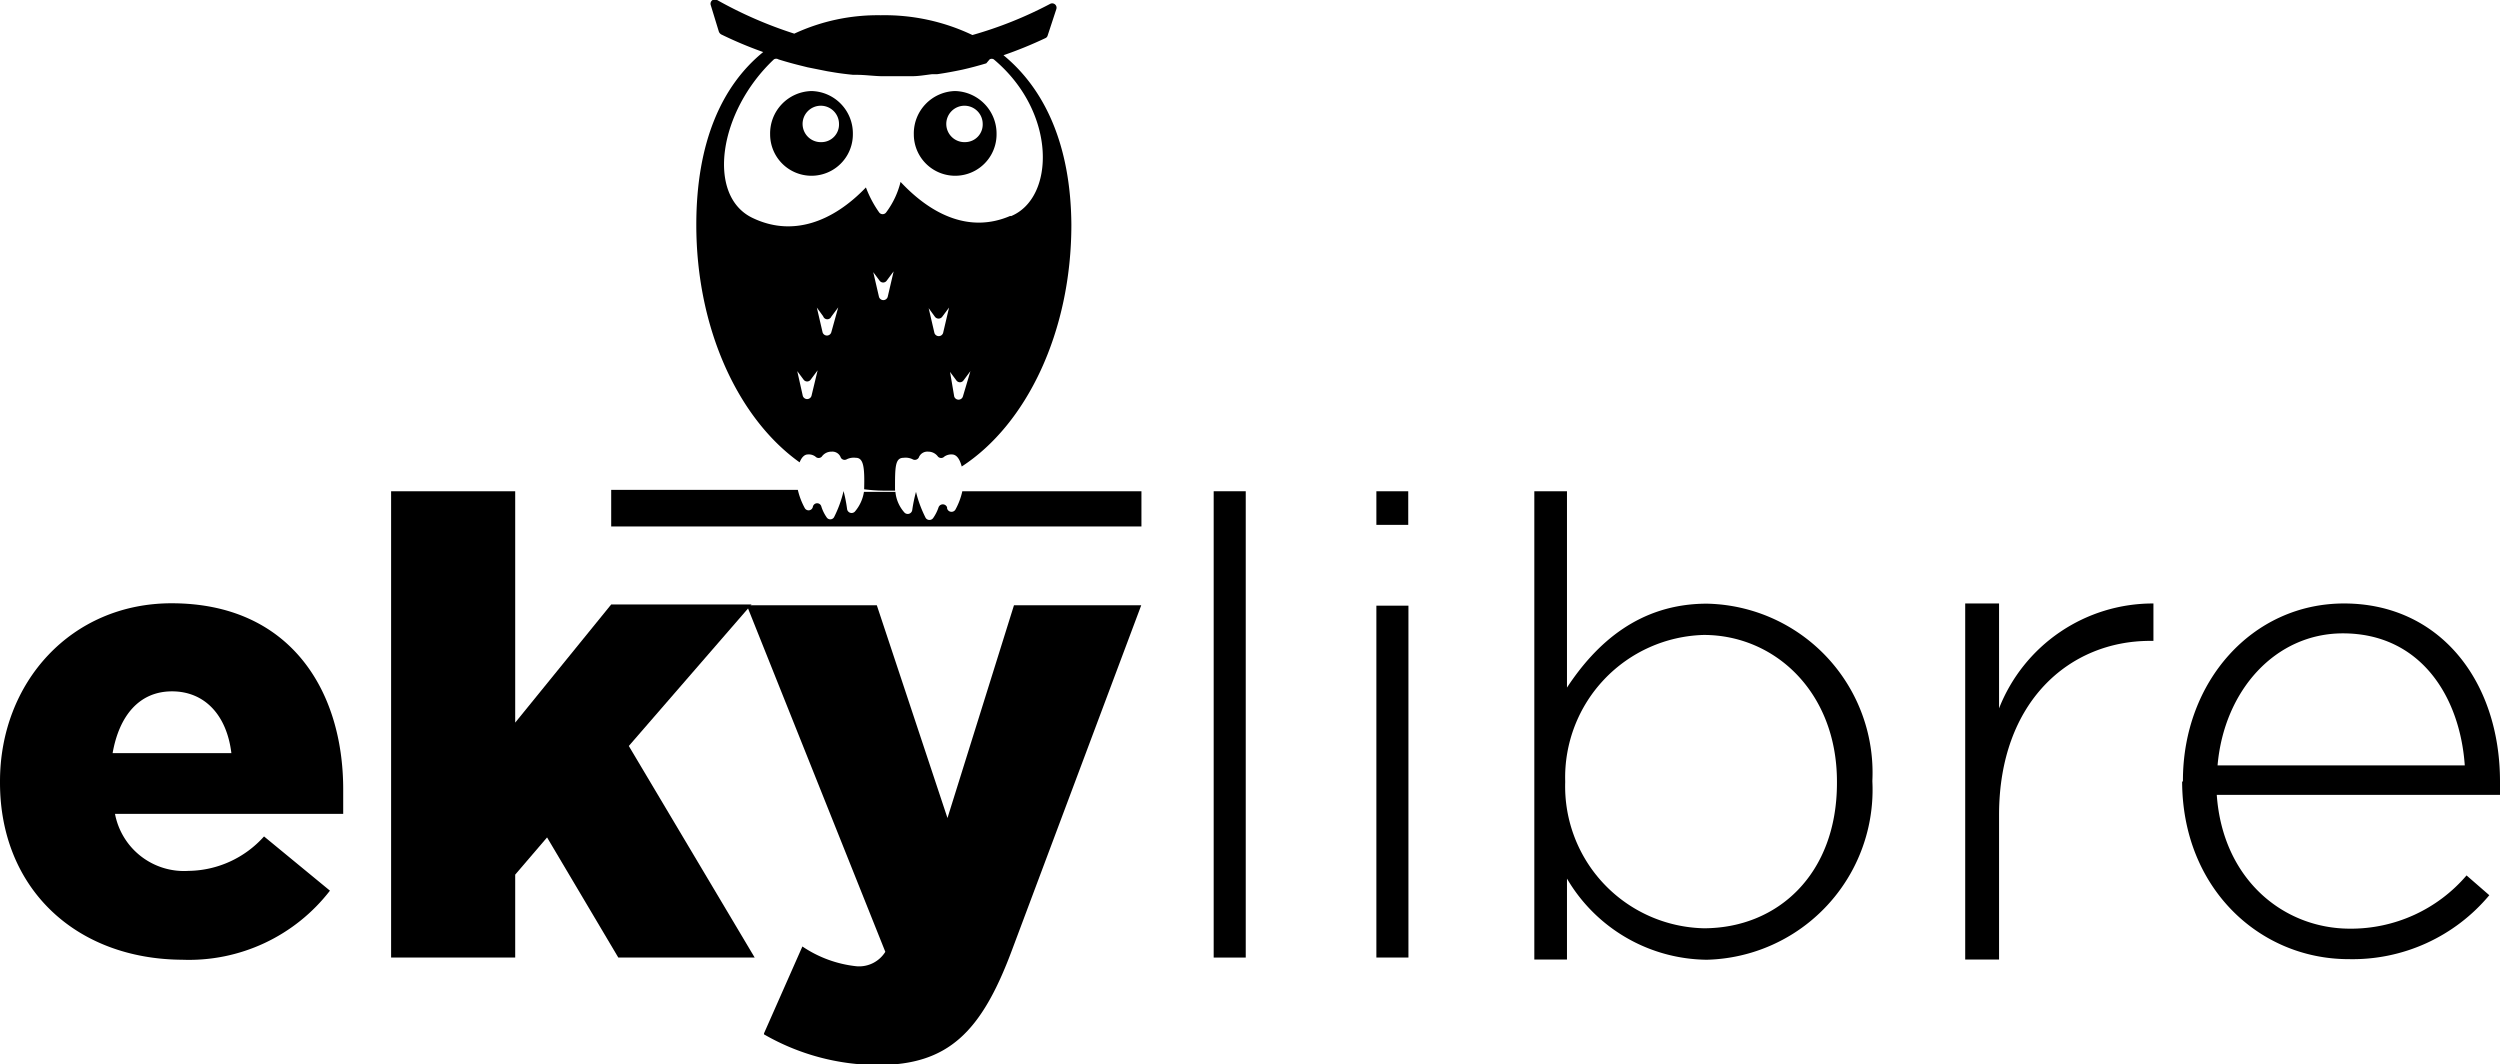 <svg xmlns="http://www.w3.org/2000/svg" viewBox="0 0 126.31 53.76"><g id="bbddf2b5-f265-41ca-9a46-ca1cec5bc3ee" data-name="Calque 2"><g id="a7f3f6f6-d8fa-4800-9640-2435294a8e75" data-name="Calque 1"><path d="M11.69,38.05c-.23-1.91-1.34-3.12-3-3.12s-2.67,1.24-3,3.12ZM0,39.54v-.06c0-5,3.59-9,8.67-9,5.94,0,8.67,4.35,8.67,9.4,0,.38,0,.82,0,1.24H5.81A3.55,3.55,0,0,0,9.53,44a5.2,5.2,0,0,0,3.81-1.74L16.67,45a9,9,0,0,1-7.46,3.49C3.81,48.46,0,44.87,0,39.54"/><polygon points="19.76 24.82 26.03 24.82 26.03 36.51 30.88 30.54 37.97 30.54 31.77 37.69 38.13 48.38 31.24 48.38 27.64 42.31 26.03 44.19 26.03 48.38 19.76 48.38 19.76 24.82"/><path d="M38.6,52.21l1.94-4.39a6,6,0,0,0,2.74,1,1.56,1.56,0,0,0,1.45-.73l-7-17.51H44.3l3.57,10.75,3.36-10.75h6.43L51.13,48c-1.55,4.16-3.23,5.81-6.79,5.81a11.57,11.57,0,0,1-5.74-1.55"/><rect x="61.32" y="24.82" width="1.62" height="23.56"/><path d="M69.54,30.6h1.62V48.38H69.54Zm0-5.78h1.61v1.7H69.54Z"/><path d="M92.81,39.56v-.07c0-4.51-3.13-7.41-6.73-7.41a7.2,7.2,0,0,0-7,7.38v.07a7.17,7.17,0,0,0,7,7.37c3.73,0,6.73-2.73,6.73-7.34M79.17,44.38v4.1H77.52V24.82h1.65v9.92c1.48-2.25,3.67-4.24,7.07-4.24a8.54,8.54,0,0,1,8.36,8.93v.06a8.59,8.59,0,0,1-8.36,9,8.28,8.28,0,0,1-7.07-4.1"/><path d="M99.29,30.49H101v5.3a8.35,8.35,0,0,1,7.8-5.3v1.89h-.17c-4.07,0-7.63,3.07-7.63,8.8v7.3H99.29Z"/><path d="M124.53,38.67c-.24-3.47-2.23-6.67-6.16-6.67-3.4,0-6,2.87-6.33,6.67Zm-14.24.84v-.07c0-5,3.5-8.95,8.14-8.95,4.82,0,7.88,3.9,7.88,9a4.79,4.79,0,0,1,0,.67H112c.3,4.27,3.37,6.76,6.73,6.76a7.68,7.68,0,0,0,5.89-2.69l1.15,1a9,9,0,0,1-7.11,3.23c-4.51,0-8.41-3.6-8.41-9"/><path d="M41,4.6a2.14,2.14,0,0,0-2.09,2.19,2.09,2.09,0,1,0,4.18,0A2.14,2.14,0,0,0,41,4.6Zm.53,2.58a.92.92,0,1,1,.86-.92A.89.89,0,0,1,41.55,7.18Z"/><path d="M48.25,4.6a2.14,2.14,0,0,0-2.08,2.19,2.09,2.09,0,1,0,4.18,0A2.15,2.15,0,0,0,48.25,4.6Zm.54,2.58a.92.92,0,1,1,.86-.92A.89.89,0,0,1,48.79,7.18Z"/><path d="M48.62,24.82a3.44,3.44,0,0,1-.35.93.23.23,0,0,1-.42-.07v-.05a.23.23,0,0,0-.43,0,2.1,2.1,0,0,1-.27.54.23.23,0,0,1-.38,0,6,6,0,0,1-.49-1.32h0a7.56,7.56,0,0,0-.19.92.23.23,0,0,1-.39.13,1.82,1.82,0,0,1-.46-1.05H43.65a2,2,0,0,1-.46,1,.23.23,0,0,1-.39-.12,7.41,7.41,0,0,0-.18-.92h0a5.83,5.83,0,0,1-.48,1.32.22.22,0,0,1-.38,0,2,2,0,0,1-.26-.53.22.22,0,0,0-.43,0h0a.22.22,0,0,1-.41.07,3.59,3.59,0,0,1-.35-.92H30.88v1.85H57.67V24.82Z"/><path d="M50.7,2.79a20.78,20.78,0,0,0,2.11-.86.2.2,0,0,0,.12-.13L53.37.46A.22.22,0,0,0,53.05.2a20.18,20.18,0,0,1-3.92,1.57,10.31,10.31,0,0,0-4.63-1,10,10,0,0,0-4.37.93A21.09,21.09,0,0,1,36.23,0a.22.22,0,0,0-.32.26l.41,1.34a.28.28,0,0,0,.12.14,20.3,20.3,0,0,0,2.12.89c-2.08,1.69-3.38,4.54-3.38,8.73,0,5.26,2.13,9.8,5.22,12,.09-.23.23-.4.42-.4a.56.56,0,0,1,.38.11.22.22,0,0,0,.32,0,.59.59,0,0,1,.49-.25.45.45,0,0,1,.47.3.22.22,0,0,0,.31.08.81.81,0,0,1,.45-.07c.39,0,.45.47.42,1.59,0,0,0,0,0,0a8.24,8.24,0,0,0,1,.07c.19,0,.38,0,.56,0a.17.17,0,0,0,0-.07c0-1.12,0-1.59.43-1.59a.81.81,0,0,1,.45.07.23.23,0,0,0,.32-.08.46.46,0,0,1,.48-.3.6.6,0,0,1,.49.25.22.22,0,0,0,.32,0,.61.61,0,0,1,.38-.11c.26,0,.41.27.5.61,3.27-2.12,5.54-6.79,5.54-12.22C54.1,7.3,52.77,4.49,50.7,2.79ZM41,20a.23.23,0,0,1-.44,0l-.28-1.25.32.43a.22.22,0,0,0,.36,0l.35-.47Zm1-3.21a.23.23,0,0,1-.44,0l-.29-1.25.32.44A.22.22,0,0,0,42,16l.35-.47ZM44.85,15a.23.23,0,0,1-.44,0l-.29-1.25.32.43a.22.22,0,0,0,.36,0l.35-.47Zm2.8,1.82a.23.23,0,0,1-.44,0l-.29-1.25.32.44a.23.23,0,0,0,.36,0l.35-.47Zm1,3.21a.23.23,0,0,1-.44,0L48,18.79l.32.43a.22.22,0,0,0,.36,0l.35-.47Zm2.39-9.12c-2,.86-3.93,0-5.54-1.72a4.24,4.24,0,0,1-.72,1.53.22.22,0,0,1-.37,0,5.6,5.6,0,0,1-.66-1.25C42.1,11.19,40.05,12,38,11,35.69,9.87,36.3,5.64,39.1,3a.22.22,0,0,1,.23,0h0c.41.13.82.24,1.23.34l.24.06,1,.2.3.05c.35.06.7.1,1,.13l.18,0c.41,0,.83.06,1.25.07h.16c.36,0,.72,0,1.07,0l.32,0c.33,0,.67-.06,1-.1l.26,0c.43-.06.85-.14,1.28-.23h0c.4-.09.81-.2,1.21-.32L50,3a.2.2,0,0,1,.21,0C53.4,5.67,53.31,10,51.08,10.92Z"/></g></g></svg>